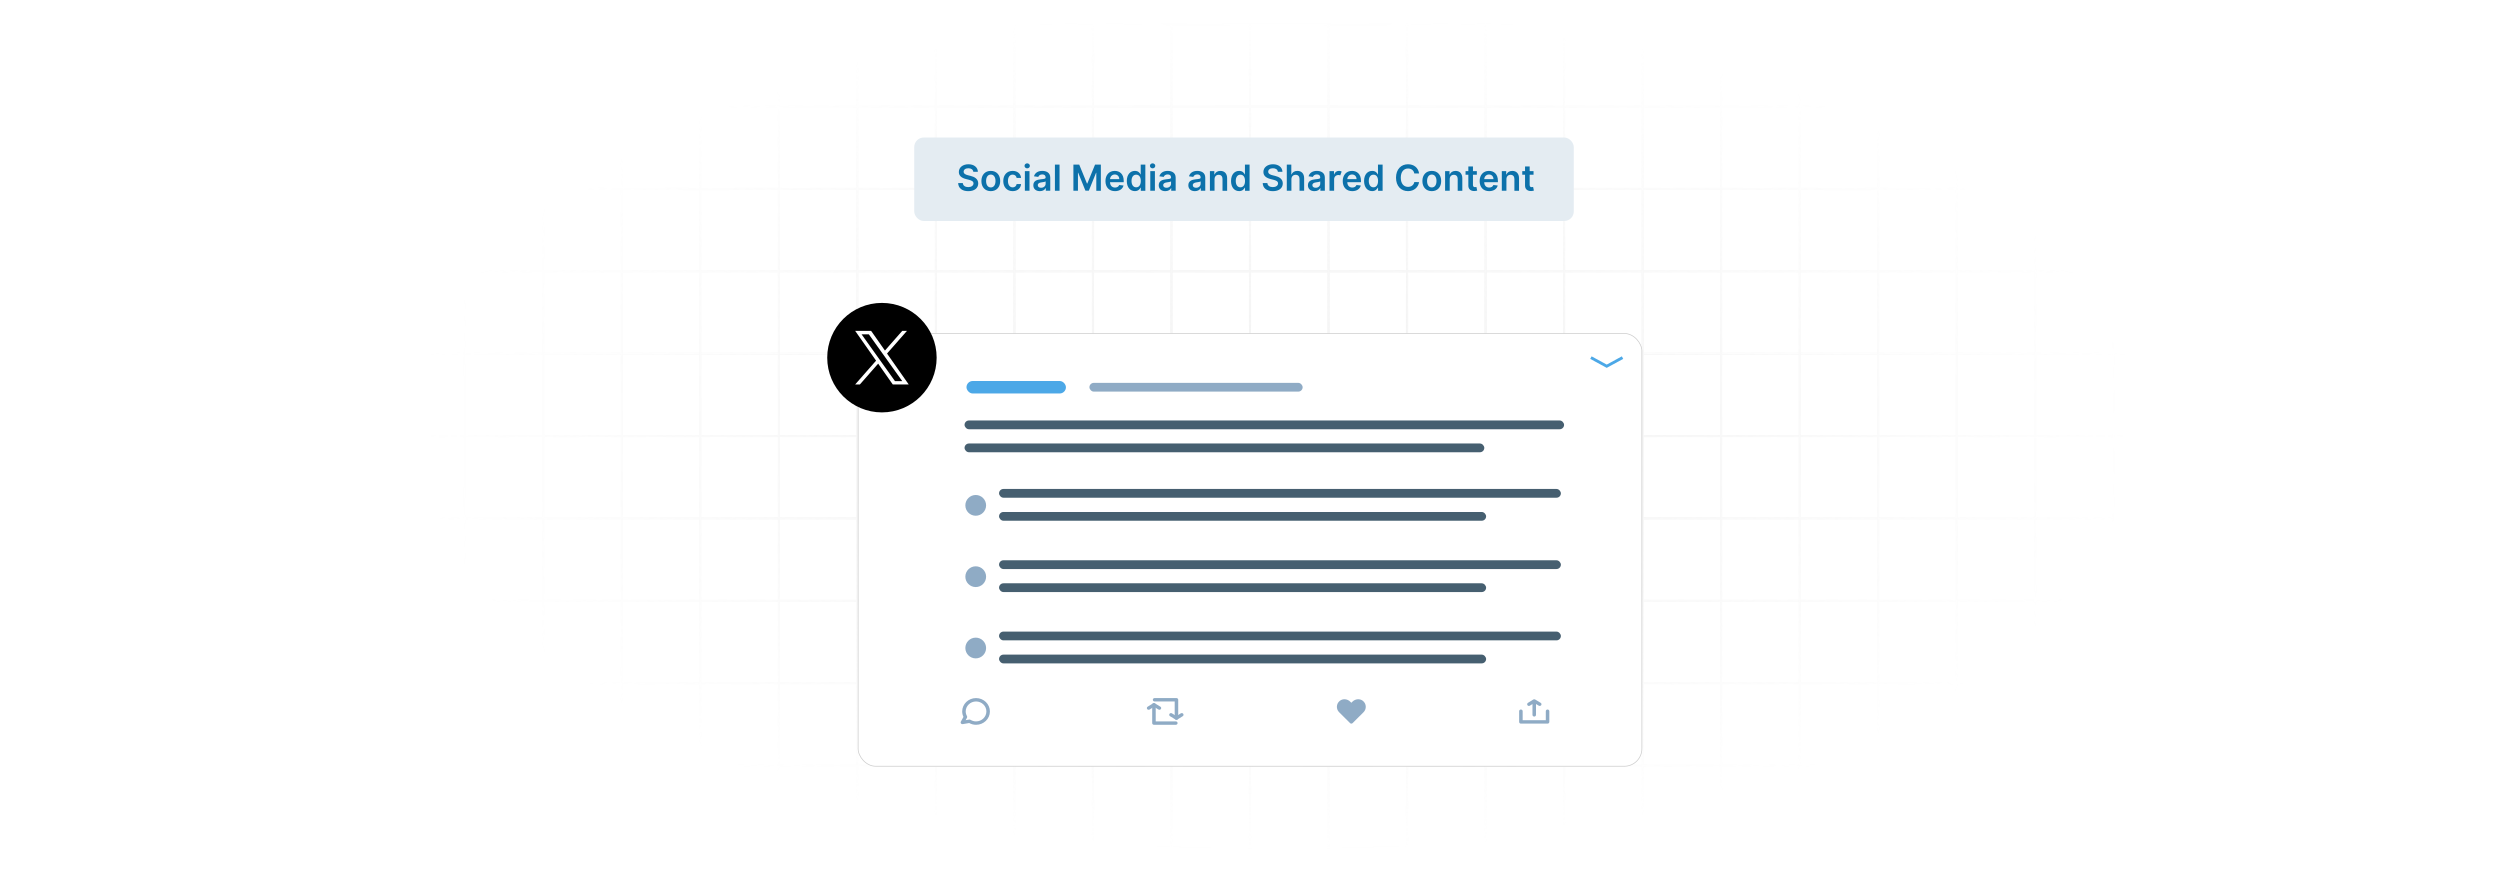 <?xml version="1.0" encoding="UTF-8"?>
<svg id="Layer_1" data-name="Layer 1" xmlns="http://www.w3.org/2000/svg" xmlns:xlink="http://www.w3.org/1999/xlink" viewBox="0 0 860 300">
  <defs>
    <filter id="luminosity-invert" x="39.647" y="-.272" width="782.115" height="300.272" color-interpolation-filters="sRGB" filterUnits="userSpaceOnUse">
      <feColorMatrix result="cm" values="-1 0 0 0 1 0 -1 0 0 1 0 0 -1 0 1 0 0 0 1 0"/>
    </filter>
    <radialGradient id="radial-gradient" cx="439.235" cy="148.479" fx="439.235" fy="148.479" r="298.487" gradientTransform="translate(0 74.962) scale(1 .495)" gradientUnits="userSpaceOnUse">
      <stop offset=".123" stop-color="#000" stop-opacity=".95"/>
      <stop offset="1" stop-color="#000" stop-opacity="0"/>
    </radialGradient>
    <mask id="mask" x="39.647" y="-.272" width="782.115" height="300.272" maskUnits="userSpaceOnUse">
      <g filter="url(#luminosity-invert)">
        <rect x="39.647" y="-.272" width="782.115" height="300.272" fill="url(#radial-gradient)"/>
      </g>
    </mask>
  </defs>
  <rect y="0" width="860" height="300" fill="#fff"/>
  <g mask="url(#mask)">
    <g opacity=".4">
      <path d="M808.41,291.922H51.59V8.078h756.819v283.845ZM52.09,291.422h755.819V8.578H52.09v282.845Z" fill="#e6e6e6" stroke="#d6d6d6" stroke-miterlimit="10" stroke-width=".25"/>
      <rect x="51.84" y="36.413" width="756.319" height=".5" fill="#e6e6e6" stroke="#d6d6d6" stroke-miterlimit="10" stroke-width=".25"/>
      <rect x="51.84" y="64.747" width="756.319" height=".5" fill="#e6e6e6" stroke="#d6d6d6" stroke-miterlimit="10" stroke-width=".25"/>
      <rect x="51.84" y="93.082" width="756.319" height=".5" fill="#e6e6e6" stroke="#d6d6d6" stroke-miterlimit="10" stroke-width=".25"/>
      <rect x="51.84" y="121.415" width="756.319" height=".5" fill="none" stroke="#d6d6d6" stroke-miterlimit="10" stroke-width=".25"/>
      <rect x="51.84" y="149.75" width="756.319" height=".5" fill="#e6e6e6" stroke="#d6d6d6" stroke-miterlimit="10" stroke-width=".25"/>
      <rect x="51.84" y="178.084" width="756.319" height=".5" fill="#e6e6e6" stroke="#d6d6d6" stroke-miterlimit="10" stroke-width=".25"/>
      <rect x="51.84" y="206.418" width="756.319" height=".5" fill="#e6e6e6" stroke="#d6d6d6" stroke-miterlimit="10" stroke-width=".25"/>
      <rect x="51.84" y="234.753" width="756.319" height=".5" fill="#e6e6e6" stroke="#d6d6d6" stroke-miterlimit="10" stroke-width=".25"/>
      <rect x="51.84" y="263.087" width="756.319" height=".5" fill="#e6e6e6" stroke="#d6d6d6" stroke-miterlimit="10" stroke-width=".25"/>
      <rect x="780.898" y="8.328" width=".5" height="283.345" fill="#e6e6e6" stroke="#d6d6d6" stroke-miterlimit="10" stroke-width=".25"/>
      <rect x="753.887" y="8.328" width=".5" height="283.345" fill="#e6e6e6" stroke="#d6d6d6" stroke-miterlimit="10" stroke-width=".25"/>
      <rect x="726.875" y="8.328" width=".5" height="283.345" fill="#e6e6e6" stroke="#d6d6d6" stroke-miterlimit="10" stroke-width=".25"/>
      <rect x="699.864" y="8.328" width=".5" height="283.345" fill="#e6e6e6" stroke="#d6d6d6" stroke-miterlimit="10" stroke-width=".25"/>
      <rect x="672.852" y="8.328" width=".5" height="283.345" fill="#e6e6e6" stroke="#d6d6d6" stroke-miterlimit="10" stroke-width=".25"/>
      <rect x="645.841" y="8.328" width=".5" height="283.345" fill="#e6e6e6" stroke="#d6d6d6" stroke-miterlimit="10" stroke-width=".25"/>
      <rect x="618.83" y="8.328" width=".5" height="283.345" fill="#e6e6e6" stroke="#d6d6d6" stroke-miterlimit="10" stroke-width=".25"/>
      <rect x="591.818" y="8.328" width=".5" height="283.345" fill="#e6e6e6" stroke="#d6d6d6" stroke-miterlimit="10" stroke-width=".25"/>
      <rect x="564.807" y="8.328" width=".5" height="283.345" fill="#e6e6e6" stroke="#d6d6d6" stroke-miterlimit="10" stroke-width=".25"/>
      <rect x="537.795" y="8.328" width=".5" height="283.345" fill="#e6e6e6" stroke="#d6d6d6" stroke-miterlimit="10" stroke-width=".25"/>
      <rect x="510.784" y="8.328" width=".5" height="283.345" fill="#e6e6e6" stroke="#d6d6d6" stroke-miterlimit="10" stroke-width=".25"/>
      <rect x="483.772" y="8.328" width=".5" height="283.345" fill="#e6e6e6" stroke="#d6d6d6" stroke-miterlimit="10" stroke-width=".25"/>
      <rect x="456.761" y="8.328" width=".5" height="283.345" fill="#e6e6e6" stroke="#d6d6d6" stroke-miterlimit="10" stroke-width=".25"/>
      <rect x="429.75" y="8.328" width=".5" height="283.345" fill="#e6e6e6" stroke="#d6d6d6" stroke-miterlimit="10" stroke-width=".25"/>
      <rect x="402.738" y="8.328" width=".5" height="283.345" fill="#e6e6e6" stroke="#d6d6d6" stroke-miterlimit="10" stroke-width=".25"/>
      <rect x="375.727" y="8.328" width=".5" height="283.345" fill="#e6e6e6" stroke="#d6d6d6" stroke-miterlimit="10" stroke-width=".25"/>
      <rect x="348.716" y="8.328" width=".5" height="283.345" fill="#e6e6e6" stroke="#d6d6d6" stroke-miterlimit="10" stroke-width=".25"/>
      <rect x="321.704" y="8.328" width=".5" height="283.345" fill="#e6e6e6" stroke="#d6d6d6" stroke-miterlimit="10" stroke-width=".25"/>
      <rect x="294.693" y="8.328" width=".5" height="283.345" fill="#e6e6e6" stroke="#d6d6d6" stroke-miterlimit="10" stroke-width=".25"/>
      <rect x="267.682" y="8.328" width=".5" height="283.345" fill="#e6e6e6" stroke="#d6d6d6" stroke-miterlimit="10" stroke-width=".25"/>
      <rect x="240.67" y="8.328" width=".5" height="283.345" fill="#e6e6e6" stroke="#d6d6d6" stroke-miterlimit="10" stroke-width=".25"/>
      <rect x="213.659" y="8.328" width=".5" height="283.345" fill="#e6e6e6" stroke="#d6d6d6" stroke-miterlimit="10" stroke-width=".25"/>
      <rect x="186.648" y="8.328" width=".5" height="283.345" fill="#e6e6e6" stroke="#d6d6d6" stroke-miterlimit="10" stroke-width=".25"/>
      <rect x="159.636" y="8.328" width=".5" height="283.345" fill="#e6e6e6" stroke="#d6d6d6" stroke-miterlimit="10" stroke-width=".25"/>
      <rect x="132.625" y="8.328" width=".5" height="283.345" fill="#e6e6e6" stroke="#d6d6d6" stroke-miterlimit="10" stroke-width=".25"/>
      <rect x="105.613" y="8.328" width=".5" height="283.345" fill="#e6e6e6" stroke="#d6d6d6" stroke-miterlimit="10" stroke-width=".25"/>
      <rect x="78.602" y="8.328" width=".5" height="283.345" fill="#e6e6e6" stroke="#d6d6d6" stroke-miterlimit="10" stroke-width=".25"/>
    </g>
  </g>
  <g>
    <rect x="295.193" y="114.718" width="269.614" height="148.869" rx="6.039" ry="6.039" fill="#fff" stroke="#ccc" stroke-miterlimit="10" stroke-width=".25"/>
    <ellipse cx="303.385" cy="123.033" rx="18.819" ry="18.832"/>
    <polyline points="547.275 123.019 552.711 125.979 558.148 123.019" fill="none" stroke="#4ca8e7" stroke-miterlimit="10" stroke-width=".991"/>
    <g>
      <path d="M335.761,249.332c-.825,0-1.635-.21-2.358-.61l-2.239.38c-.229.038-.459-.052-.596-.233-.136-.181-.153-.421-.043-.618l.906-1.631c-.291-.608-.438-1.24-.438-1.884,0-2.535,2.139-4.598,4.768-4.598s4.769,2.062,4.769,4.598-2.139,4.597-4.769,4.597ZM333.522,247.524c.115,0,.229.032.327.092.579.358,1.241.547,1.912.547,1.962,0,3.557-1.538,3.557-3.429s-1.596-3.429-3.557-3.429-3.557,1.538-3.557,3.429c0,.55.148,1.093.441,1.616.097.172.097.38.001.553l-.466.839,1.236-.21c.035-.006.07-.009.105-.009Z" fill="#8fabc5"/>
      <g>
        <g>
          <path d="M404.483,249.332h-7.524c-.334,0-.606-.262-.606-.584v-6.299c0-.322.272-.584.606-.584s.606.262.606.584v5.715h6.918c.334,0,.606.262.606.584s-.272.584-.606.584Z" fill="#8fabc5"/>
          <path d="M398.845,244.17c-.11,0-.221-.029-.321-.089l-1.56-.941-1.504.936c-.282.174-.655.097-.837-.174-.182-.271-.101-.632.18-.807l1.827-1.137c.197-.122.45-.124.649-.005l1.887,1.137c.284.171.37.531.193.805-.115.177-.312.274-.514.274Z" fill="#8fabc5"/>
        </g>
        <g>
          <path d="M404.701,247.604c-.334,0-.606-.262-.606-.584v-5.715h-6.918c-.334,0-.606-.262-.606-.584s.272-.584.606-.584h7.524c.334,0,.606.262.606.584v6.299c0,.322-.272.584-.606.584Z" fill="#8fabc5"/>
          <path d="M404.701,247.604c-.111,0-.223-.029-.321-.089l-1.887-1.137c-.284-.171-.37-.531-.193-.805.178-.273.551-.355.835-.186l1.561.941,1.504-.936c.281-.175.656-.097.837.174.182.271.101.632-.18.807l-1.827,1.137c-.1.062-.214.094-.328.094Z" fill="#8fabc5"/>
        </g>
      </g>
      <path d="M469.054,245.006l-3.757,3.739c-.243.242-.636.242-.879,0l-3.757-3.739c-1.091-1.087-1.026-2.888.193-3.89,1.064-.874,2.647-.718,3.622.254l.383.38.383-.38c.976-.972,2.559-1.128,3.622-.254,1.219,1.003,1.284,2.804.19,3.89Z" fill="#8fabc5"/>
      <g>
        <path d="M529.983,241.768l-1.887-1.137c-.2-.119-.453-.117-.649.005l-1.827,1.137c-.281.175-.362.536-.18.807.182.271.555.349.837.174l.893-.556v3.716c0,.322.272.584.606.584s.606-.262.606-.584v-3.734l.96.579c.1.06.211.089.321.089.202,0,.399-.097.514-.274.177-.273.091-.634-.193-.805Z" fill="#8fabc5"/>
        <path d="M532.36,248.928h-9.17c-.334,0-.606-.262-.606-.584v-3.69c0-.322.272-.584.606-.584s.606.262.606.584v3.106h7.958v-3.106c0-.322.272-.584.606-.584s.606.262.606.584v3.69c0,.322-.272.584-.606.584Z" fill="#8fabc5"/>
      </g>
    </g>
    <rect x="332.47" y="131.062" width="34.211" height="4.296" rx="2.148" ry="2.148" fill="#4ca8e7"/>
    <rect x="374.761" y="131.702" width="73.348" height="3.015" rx="1.507" ry="1.507" fill="#8fabc5"/>
    <g>
      <rect x="331.803" y="144.645" width="206.243" height="3.015" rx="1.507" ry="1.507" fill="#465f70"/>
      <rect x="331.803" y="152.562" width="178.798" height="3.015" rx="1.507" ry="1.507" fill="#465f70"/>
    </g>
    <g>
      <g>
        <rect x="343.672" y="168.2" width="193.273" height="3.015" rx="1.507" ry="1.507" fill="#465f70"/>
        <rect x="343.672" y="176.118" width="167.554" height="3.015" rx="1.507" ry="1.507" fill="#465f70"/>
      </g>
      <circle cx="335.649" cy="173.844" r="3.569" fill="#8fabc5"/>
    </g>
    <g>
      <g>
        <rect x="343.672" y="192.736" width="193.273" height="3.015" rx="1.507" ry="1.507" fill="#465f70"/>
        <rect x="343.672" y="200.654" width="167.554" height="3.015" rx="1.507" ry="1.507" fill="#465f70"/>
      </g>
      <circle cx="335.649" cy="198.379" r="3.569" fill="#8fabc5"/>
    </g>
    <g>
      <g>
        <rect x="343.672" y="217.271" width="193.273" height="3.015" rx="1.507" ry="1.507" fill="#465f70"/>
        <rect x="343.672" y="225.189" width="167.554" height="3.015" rx="1.507" ry="1.507" fill="#465f70"/>
      </g>
      <circle cx="335.649" cy="222.915" r="3.569" fill="#8fabc5"/>
    </g>
    <path d="M305.14,121.622l6.861-7.81h-1.625l-5.96,6.78-4.757-6.78h-5.488l7.195,10.254-7.195,8.189h1.625l6.29-7.162,5.024,7.162h5.488M296.383,115.012h2.497l11.494,16.101h-2.498" fill="#fff"/>
  </g>
  <g>
    <rect x="314.494" y="47.308" width="226.886" height="28.715" rx="3.283" ry="3.283" fill="#e4ecf2"/>
    <g>
      <path d="M333.123,57.88c-1.02,0-1.626.498-1.63,1.174-.009.752.791,1.065,1.529,1.24l.844.211c1.353.32,2.641,1.031,2.646,2.592-.004,1.586-1.257,2.664-3.415,2.664-2.096,0-3.428-1.008-3.494-2.795h1.604c.066.943.857,1.4,1.877,1.4,1.063,0,1.793-.514,1.797-1.283-.004-.697-.646-1.002-1.617-1.248l-1.024-.264c-1.481-.381-2.399-1.125-2.399-2.416-.004-1.592,1.415-2.654,3.305-2.654,1.916,0,3.212,1.076,3.243,2.598h-1.569c-.084-.766-.725-1.219-1.696-1.219Z" fill="#0c71aa"/>
      <path d="M337.6,62.274c0-2.092,1.257-3.488,3.234-3.488s3.234,1.397,3.234,3.488c0,2.088-1.257,3.481-3.234,3.481s-3.234-1.393-3.234-3.481ZM342.456,62.27c0-1.234-.536-2.223-1.613-2.223-1.094,0-1.63.988-1.63,2.223s.536,2.211,1.63,2.211c1.077,0,1.613-.977,1.613-2.211Z" fill="#0c71aa"/>
      <path d="M345.122,62.274c0-2.061,1.248-3.488,3.226-3.488,1.648,0,2.791.963,2.9,2.426h-1.52c-.123-.65-.593-1.143-1.358-1.143-.98,0-1.635.816-1.635,2.18,0,1.379.642,2.211,1.635,2.211.699,0,1.222-.418,1.358-1.143h1.52c-.114,1.432-1.195,2.438-2.892,2.438-2.017,0-3.234-1.435-3.234-3.481Z" fill="#0c71aa"/>
      <path d="M352.433,57.054c0-.478.413-.865.923-.865.505,0,.918.387.918.865,0,.475-.413.861-.918.861-.51,0-.923-.387-.923-.861ZM352.556,58.874h1.591v6.75h-1.591v-6.75Z" fill="#0c71aa"/>
      <path d="M355.464,63.729c0-1.52,1.252-1.912,2.562-2.053,1.191-.127,1.67-.148,1.67-.606v-.027c0-.662-.404-1.041-1.143-1.041-.778,0-1.226.397-1.384.857l-1.485-.211c.352-1.23,1.441-1.863,2.861-1.863,1.288,0,2.742.535,2.742,2.32v4.518h-1.529v-.928h-.053c-.29.566-.923,1.065-1.982,1.065-1.288,0-2.259-.703-2.259-2.031ZM359.701,63.202v-.795c-.206.166-1.042.272-1.459.33-.712.1-1.244.355-1.244.967,0,.584.475.887,1.138.887.958,0,1.565-.637,1.565-1.389Z" fill="#0c71aa"/>
      <path d="M364.481,65.624h-1.591v-9h1.591v9Z" fill="#0c71aa"/>
      <path d="M371.251,56.624l2.672,6.521h.105l2.672-6.521h1.995v9h-1.565v-6.184h-.084l-2.487,6.156h-1.169l-2.487-6.17h-.084v6.197h-1.565v-9h1.995Z" fill="#0c71aa"/>
      <path d="M380.275,62.288c0-2.082,1.261-3.502,3.195-3.502,1.661,0,3.085,1.041,3.085,3.41v.488h-4.702c.013,1.154.694,1.832,1.723,1.832.685,0,1.213-.299,1.428-.871l1.485.168c-.281,1.174-1.362,1.941-2.936,1.941-2.035,0-3.278-1.348-3.278-3.467ZM385.03,61.612c-.009-.92-.624-1.588-1.538-1.588-.949,0-1.586.727-1.635,1.588h3.173Z" fill="#0c71aa"/>
      <path d="M387.622,62.257c0-2.25,1.226-3.471,2.786-3.471,1.191,0,1.688.717,1.929,1.203h.066v-3.365h1.595v9h-1.565v-1.065h-.097c-.251.492-.773,1.184-1.934,1.184-1.591,0-2.782-1.262-2.782-3.486ZM392.434,62.249c0-1.31-.562-2.158-1.586-2.158-1.059,0-1.604.9-1.604,2.158,0,1.266.554,2.188,1.604,2.188,1.015,0,1.586-.879,1.586-2.188Z" fill="#0c71aa"/>
      <path d="M395.574,57.054c0-.478.413-.865.923-.865.505,0,.918.387.918.865,0,.475-.413.861-.918.861-.51,0-.923-.387-.923-.861ZM395.697,58.874h1.591v6.75h-1.591v-6.75Z" fill="#0c71aa"/>
      <path d="M398.606,63.729c0-1.52,1.252-1.912,2.562-2.053,1.191-.127,1.67-.148,1.67-.606v-.027c0-.662-.404-1.041-1.143-1.041-.778,0-1.226.397-1.384.857l-1.485-.211c.352-1.23,1.441-1.863,2.861-1.863,1.288,0,2.742.535,2.742,2.32v4.518h-1.529v-.928h-.053c-.29.566-.923,1.065-1.982,1.065-1.288,0-2.259-.703-2.259-2.031ZM402.842,63.202v-.795c-.206.166-1.042.272-1.459.33-.712.1-1.244.355-1.244.967,0,.584.475.887,1.138.887.958,0,1.565-.637,1.565-1.389Z" fill="#0c71aa"/>
      <path d="M408.786,63.729c0-1.52,1.252-1.912,2.562-2.053,1.191-.127,1.67-.148,1.67-.606v-.027c0-.662-.404-1.041-1.143-1.041-.778,0-1.226.397-1.384.857l-1.485-.211c.352-1.23,1.441-1.863,2.861-1.863,1.288,0,2.742.535,2.742,2.32v4.518h-1.529v-.928h-.053c-.29.566-.923,1.065-1.982,1.065-1.288,0-2.259-.703-2.259-2.031ZM413.022,63.202v-.795c-.206.166-1.042.272-1.459.33-.712.1-1.244.355-1.244.967,0,.584.475.887,1.138.887.958,0,1.565-.637,1.565-1.389Z" fill="#0c71aa"/>
      <path d="M417.802,65.624h-1.591v-6.75h1.52v1.147h.079c.308-.752,1.002-1.234,2.013-1.234,1.393,0,2.316.922,2.312,2.539v4.299h-1.591v-4.053c0-.9-.492-1.441-1.314-1.441-.839,0-1.428.562-1.428,1.539v3.955Z" fill="#0c71aa"/>
      <path d="M423.478,62.257c0-2.25,1.226-3.471,2.786-3.471,1.191,0,1.688.717,1.929,1.203h.066v-3.365h1.595v9h-1.565v-1.065h-.097c-.251.492-.773,1.184-1.934,1.184-1.591,0-2.782-1.262-2.782-3.486ZM428.291,62.249c0-1.31-.562-2.158-1.586-2.158-1.059,0-1.604.9-1.604,2.158,0,1.266.554,2.188,1.604,2.188,1.015,0,1.586-.879,1.586-2.188Z" fill="#0c71aa"/>
      <path d="M437.891,57.88c-1.02,0-1.627.498-1.631,1.174-.009.752.791,1.065,1.529,1.24l.844.211c1.353.32,2.641,1.031,2.646,2.592-.005,1.586-1.257,2.664-3.415,2.664-2.096,0-3.428-1.008-3.493-2.795h1.605c.065.943.856,1.4,1.876,1.4,1.063,0,1.793-.514,1.798-1.283-.005-.697-.646-1.002-1.617-1.248l-1.024-.264c-1.481-.381-2.399-1.125-2.399-2.416-.004-1.592,1.415-2.654,3.305-2.654,1.916,0,3.213,1.076,3.243,2.598h-1.569c-.083-.766-.725-1.219-1.695-1.219Z" fill="#0c71aa"/>
      <path d="M444.248,65.624h-1.591v-9h1.556v3.397h.079c.311-.764.972-1.234,2.009-1.234,1.401,0,2.324.91,2.324,2.539v4.299h-1.591v-4.053c0-.908-.492-1.441-1.327-1.441-.853,0-1.459.562-1.459,1.539v3.955Z" fill="#0c71aa"/>
      <path d="M449.924,63.729c0-1.52,1.252-1.912,2.562-2.053,1.19-.127,1.67-.148,1.67-.606v-.027c0-.662-.404-1.041-1.143-1.041-.778,0-1.227.397-1.385.857l-1.485-.211c.352-1.23,1.441-1.863,2.86-1.863,1.288,0,2.742.535,2.742,2.32v4.518h-1.529v-.928h-.053c-.289.566-.922,1.065-1.981,1.065-1.288,0-2.259-.703-2.259-2.031ZM454.16,63.202v-.795c-.207.166-1.041.272-1.459.33-.712.1-1.244.355-1.244.967,0,.584.475.887,1.139.887.958,0,1.565-.637,1.565-1.389Z" fill="#0c71aa"/>
      <path d="M457.35,58.874h1.543v1.125h.07c.246-.783.887-1.223,1.665-1.223.364,0,.668.098.905.246l-.492,1.318c-.172-.078-.369-.141-.629-.141-.83,0-1.472.604-1.472,1.455v3.969h-1.591v-6.75Z" fill="#0c71aa"/>
      <path d="M461.897,62.288c0-2.082,1.262-3.502,3.195-3.502,1.66,0,3.084,1.041,3.084,3.41v.488h-4.701c.013,1.154.693,1.832,1.723,1.832.685,0,1.213-.299,1.428-.871l1.485.168c-.281,1.174-1.362,1.941-2.936,1.941-2.034,0-3.278-1.348-3.278-3.467ZM466.651,61.612c-.009-.92-.624-1.588-1.538-1.588-.949,0-1.586.727-1.635,1.588h3.173Z" fill="#0c71aa"/>
      <path d="M469.242,62.257c0-2.25,1.227-3.471,2.787-3.471,1.19,0,1.688.717,1.929,1.203h.065v-3.365h1.596v9h-1.565v-1.065h-.097c-.251.492-.773,1.184-1.934,1.184-1.591,0-2.782-1.262-2.782-3.486ZM474.055,62.249c0-1.31-.562-2.158-1.586-2.158-1.06,0-1.605.9-1.605,2.158,0,1.266.554,2.188,1.605,2.188,1.015,0,1.586-.879,1.586-2.188Z" fill="#0c71aa"/>
      <path d="M486.519,59.661c-.189-1.078-1.045-1.697-2.14-1.697-1.472,0-2.509,1.129-2.509,3.16,0,2.064,1.045,3.16,2.504,3.16,1.077,0,1.938-.594,2.144-1.648l1.645.008c-.251,1.719-1.67,3.103-3.811,3.103-2.373,0-4.122-1.719-4.122-4.623,0-2.91,1.77-4.623,4.122-4.623,1.995,0,3.533,1.16,3.811,3.16h-1.645Z" fill="#0c71aa"/>
      <path d="M489.3,62.274c0-2.092,1.257-3.488,3.234-3.488s3.234,1.397,3.234,3.488c0,2.088-1.257,3.481-3.234,3.481s-3.234-1.393-3.234-3.481ZM494.156,62.27c0-1.234-.537-2.223-1.613-2.223-1.094,0-1.631.988-1.631,2.223s.537,2.211,1.631,2.211c1.076,0,1.613-.977,1.613-2.211Z" fill="#0c71aa"/>
      <path d="M498.703,65.624h-1.591v-6.75h1.52v1.147h.079c.308-.752,1.002-1.234,2.013-1.234,1.393,0,2.316.922,2.312,2.539v4.299h-1.591v-4.053c0-.9-.492-1.441-1.315-1.441-.839,0-1.428.562-1.428,1.539v3.955Z" fill="#0c71aa"/>
      <path d="M508.027,60.104h-1.332v3.488c0,.643.32.783.721.783.197,0,.378-.039.466-.062l.269,1.244c-.172.057-.484.144-.936.158-1.195.035-2.118-.588-2.109-1.859v-3.752h-.958v-1.23h.958v-1.617h1.591v1.617h1.332v1.23Z" fill="#0c71aa"/>
      <path d="M508.997,62.288c0-2.082,1.261-3.502,3.194-3.502,1.662,0,3.086,1.041,3.086,3.41v.488h-4.703c.014,1.154.695,1.832,1.723,1.832.685,0,1.213-.299,1.429-.871l1.485.168c-.281,1.174-1.362,1.941-2.936,1.941-2.035,0-3.278-1.348-3.278-3.467ZM513.752,61.612c-.009-.92-.624-1.588-1.538-1.588-.949,0-1.587.727-1.635,1.588h3.173Z" fill="#0c71aa"/>
      <path d="M518.211,65.624h-1.591v-6.75h1.52v1.147h.079c.308-.752,1.002-1.234,2.013-1.234,1.393,0,2.316.922,2.312,2.539v4.299h-1.591v-4.053c0-.9-.492-1.441-1.315-1.441-.839,0-1.428.562-1.428,1.539v3.955Z" fill="#0c71aa"/>
      <path d="M527.535,60.104h-1.332v3.488c0,.643.32.783.721.783.197,0,.378-.039.466-.062l.269,1.244c-.172.057-.484.144-.936.158-1.195.035-2.118-.588-2.109-1.859v-3.752h-.958v-1.23h.958v-1.617h1.591v1.617h1.332v1.23Z" fill="#0c71aa"/>
    </g>
  </g>
</svg>